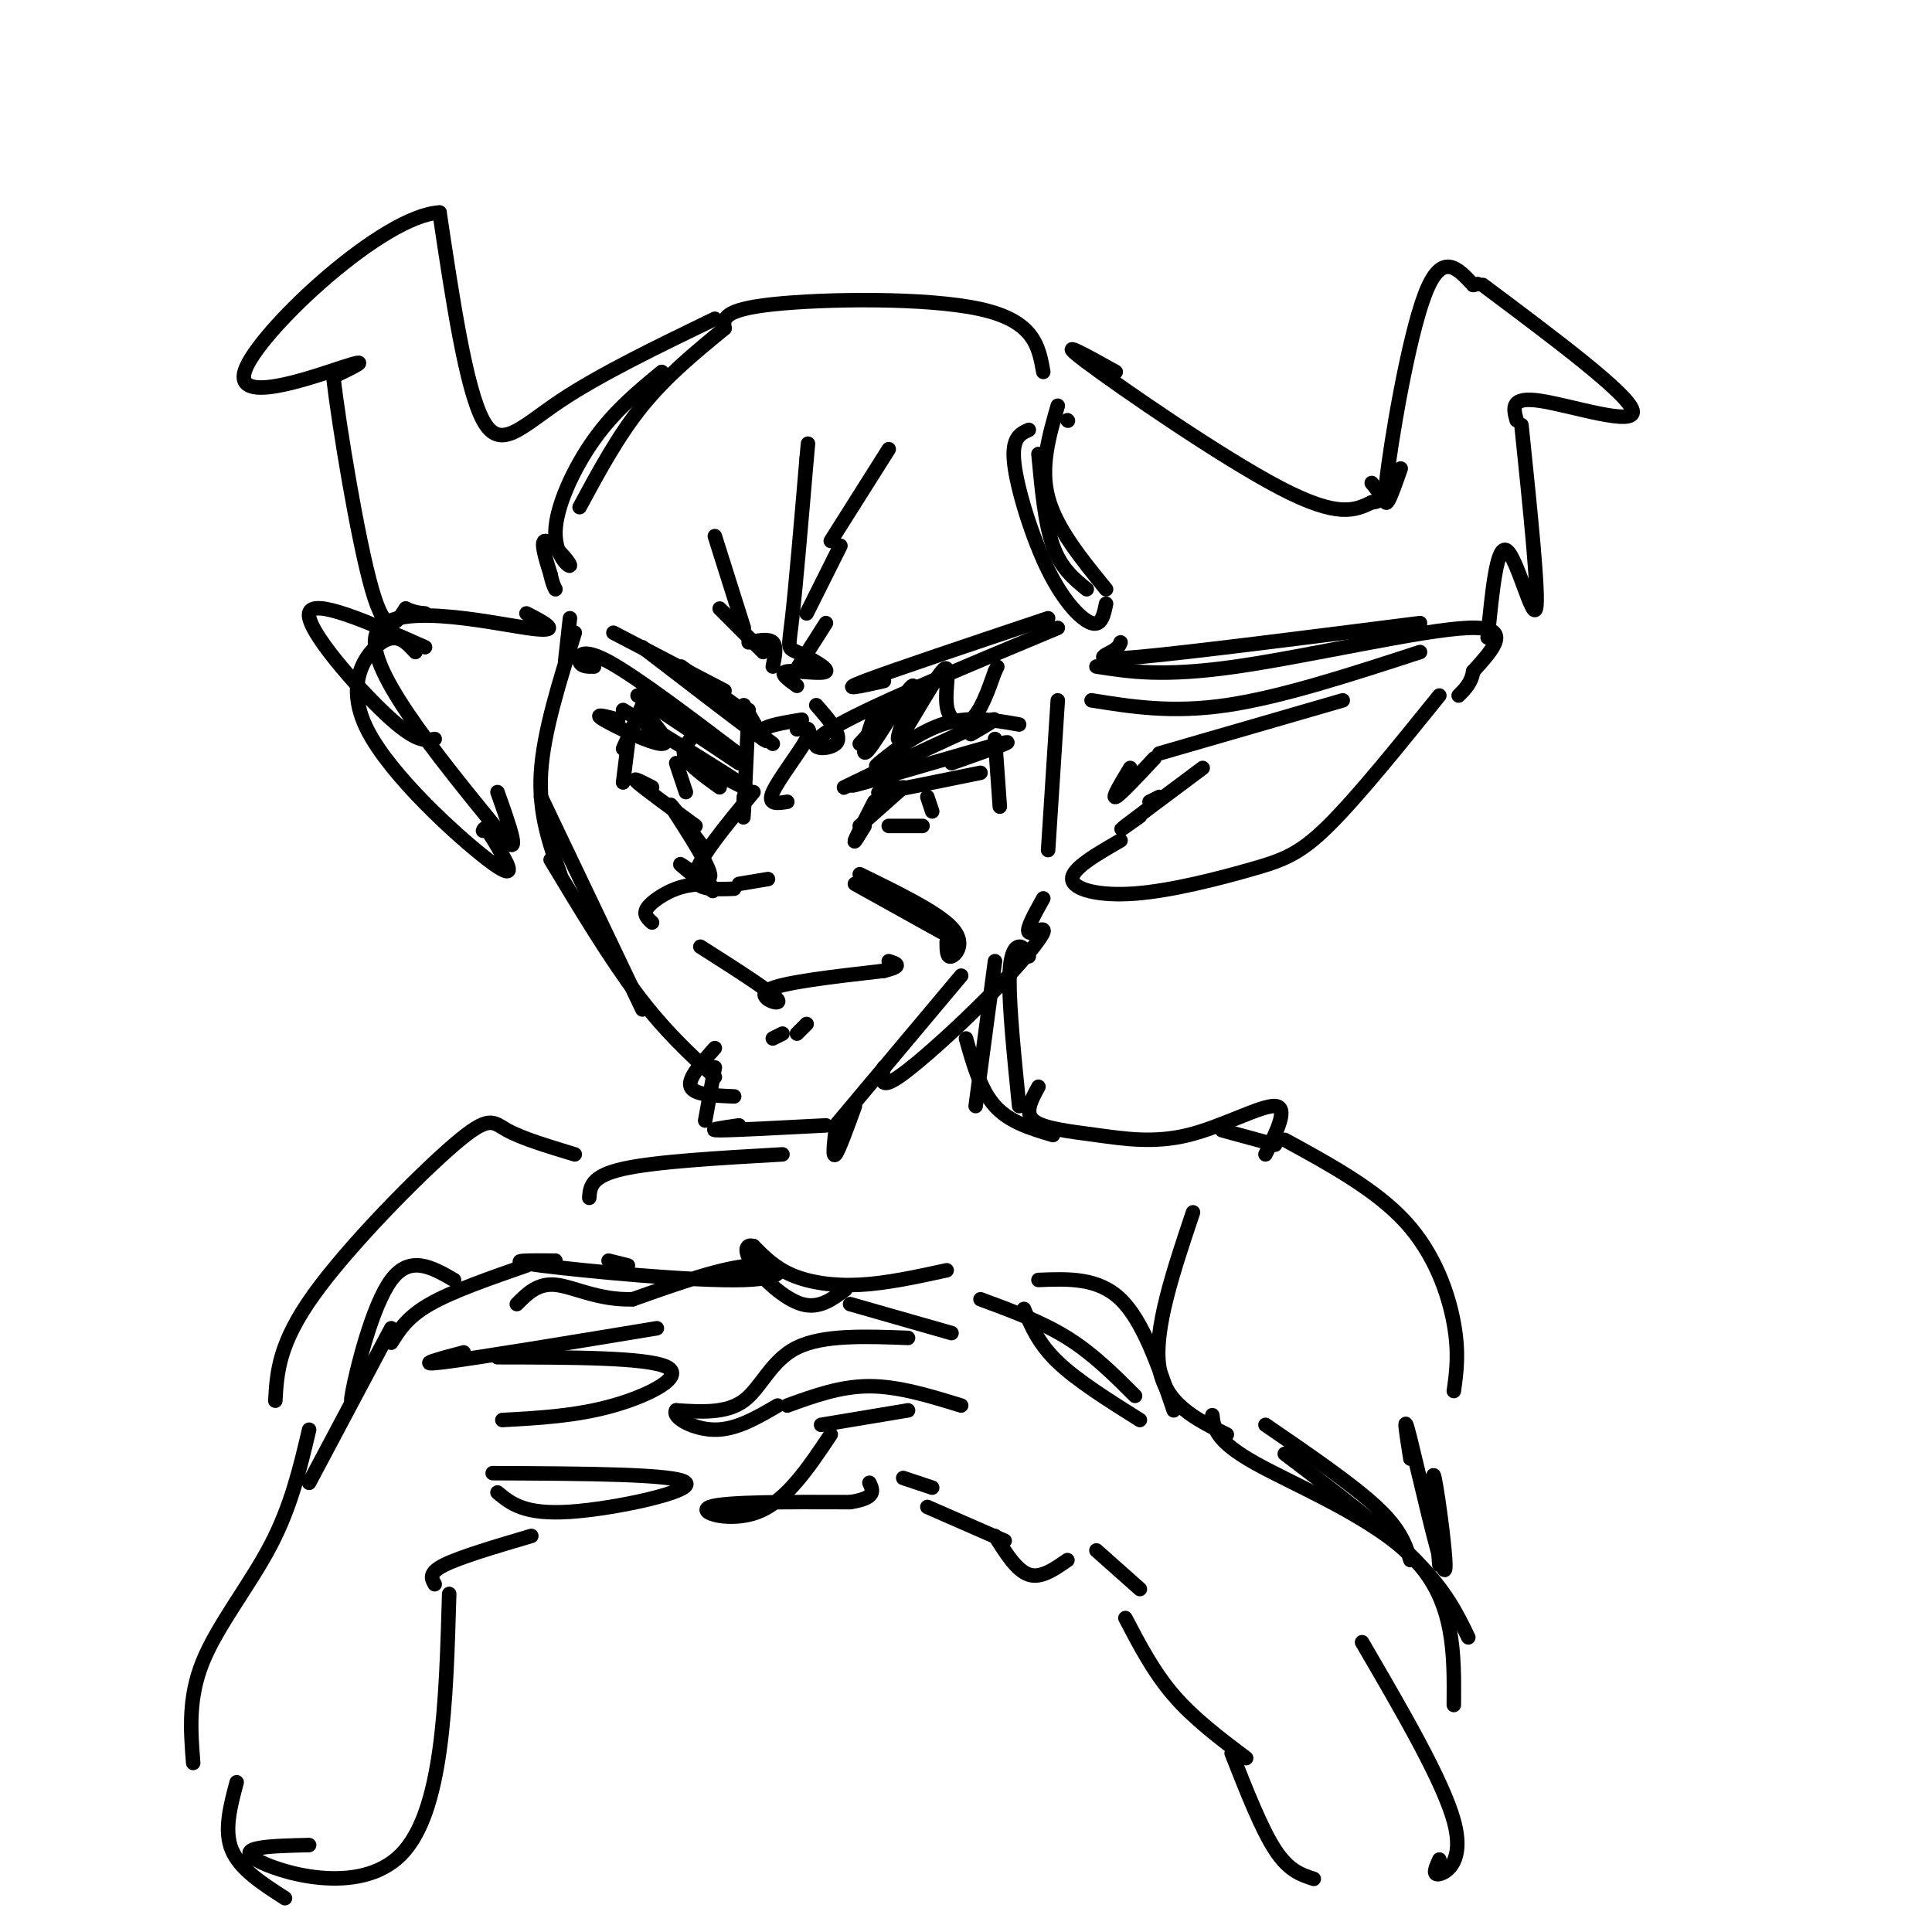 <svg viewBox='0 0 400 400' version='1.1' xmlns='http://www.w3.org/2000/svg' xmlns:xlink='http://www.w3.org/1999/xlink'><g fill='none' stroke='rgb(0,0,0)' stroke-width='3' stroke-linecap='round' stroke-linejoin='round'><path d='M150,68c-0.267,-1.933 -0.533,-3.867 10,-5c10.533,-1.133 31.867,-1.467 43,1c11.133,2.467 12.067,7.733 13,13'/><path d='M150,68c-6.000,4.917 -12.000,9.833 -17,16c-5.000,6.167 -9.000,13.583 -13,21'/><path d='M137,77c-4.879,4.029 -9.758,8.057 -14,14c-4.242,5.943 -7.848,13.799 -8,19c-0.152,5.201 3.152,7.746 3,7c-0.152,-0.746 -3.758,-4.785 -5,-5c-1.242,-0.215 -0.121,3.392 1,7'/><path d='M114,119c0.333,1.667 0.667,2.333 1,3'/><path d='M118,128c0.000,0.000 -1.000,9.000 -1,9'/><path d='M119,131c-3.250,10.333 -6.500,20.667 -7,29c-0.500,8.333 1.750,14.667 4,21'/><path d='M112,165c0.000,0.000 21.000,44.000 21,44'/><path d='M114,178c6.167,10.250 12.333,20.500 18,28c5.667,7.500 10.833,12.250 16,17'/><path d='M148,217c-2.833,3.167 -5.667,6.333 -5,8c0.667,1.667 4.833,1.833 9,2'/><path d='M148,221c0.000,0.000 -2.000,11.000 -2,11'/><path d='M153,233c-3.500,0.500 -7.000,1.000 -4,1c3.000,0.000 12.500,-0.500 22,-1'/><path d='M173,233c0.000,0.000 26.000,-31.000 26,-31'/><path d='M183,221c-0.522,2.365 -1.043,4.730 3,2c4.043,-2.730 12.651,-10.557 19,-17c6.349,-6.443 10.440,-11.504 11,-13c0.560,-1.496 -2.411,0.573 -3,0c-0.589,-0.573 1.206,-3.786 3,-7'/><path d='M217,176c0.000,0.000 2.000,-31.000 2,-31'/><path d='M232,133c-0.222,0.578 -0.444,1.156 -2,2c-1.556,0.844 -4.444,1.956 6,1c10.444,-0.956 34.222,-3.978 58,-7'/><path d='M226,145c8.333,1.333 16.667,2.667 28,1c11.333,-1.667 25.667,-6.333 40,-11'/><path d='M298,144c-8.517,10.555 -17.033,21.110 -23,27c-5.967,5.890 -9.383,7.115 -16,9c-6.617,1.885 -16.435,4.431 -24,5c-7.565,0.569 -12.876,-0.837 -13,-3c-0.124,-2.163 4.938,-5.081 10,-8'/><path d='M227,138c6.933,1.089 13.867,2.178 29,0c15.133,-2.178 38.467,-7.622 48,-8c9.533,-0.378 5.267,4.311 1,9'/><path d='M305,139c-0.333,2.333 -1.667,3.667 -3,5'/><path d='M240,156c0.000,0.000 38.000,-11.000 38,-11'/><path d='M239,157c-3.583,3.833 -7.167,7.667 -8,8c-0.833,0.333 1.083,-2.833 3,-6'/><path d='M109,127c4.022,2.089 8.044,4.178 0,3c-8.044,-1.178 -28.156,-5.622 -31,1c-2.844,6.622 11.578,24.311 26,42'/><path d='M104,173c4.167,5.500 1.583,-1.750 -1,-9'/><path d='M86,135c-1.890,-2.065 -3.780,-4.131 -7,-2c-3.220,2.131 -7.770,8.458 -3,18c4.770,9.542 18.861,22.300 25,27c6.139,4.700 4.325,1.343 3,-1c-1.325,-2.343 -2.163,-3.671 -3,-5'/><path d='M101,172c-0.667,-0.833 -0.833,-0.417 -1,0'/><path d='M88,134c-11.689,-5.178 -23.378,-10.356 -24,-7c-0.622,3.356 9.822,15.244 16,21c6.178,5.756 8.089,5.378 10,5'/><path d='M215,94c0.667,7.167 1.333,14.333 3,19c1.667,4.667 4.333,6.833 7,9'/><path d='M219,84c-1.833,6.333 -3.667,12.667 -2,19c1.667,6.333 6.833,12.667 12,19'/><path d='M213,89c-1.810,0.821 -3.619,1.643 -3,7c0.619,5.357 3.667,15.250 7,22c3.333,6.750 6.952,10.357 9,11c2.048,0.643 2.524,-1.679 3,-4'/><path d='M221,87c0.000,0.000 0.100,0.100 0.1,0.1'/><path d='M231,77c-6.556,-3.667 -13.111,-7.333 -6,-2c7.111,5.333 27.889,19.667 40,26c12.111,6.333 15.556,4.667 19,3'/><path d='M284,104c3.167,-0.167 1.583,-2.083 0,-4'/><path d='M290,97c-1.933,5.556 -3.867,11.111 -3,3c0.867,-8.111 4.533,-29.889 8,-39c3.467,-9.111 6.733,-5.556 10,-2'/><path d='M305,59c1.667,-0.333 0.833,-0.167 0,0'/><path d='M307,59c15.089,11.289 30.178,22.578 31,26c0.822,3.422 -12.622,-1.022 -19,-2c-6.378,-0.978 -5.689,1.511 -5,4'/><path d='M315,88c1.844,17.778 3.689,35.556 3,38c-0.689,2.444 -3.911,-10.444 -6,-12c-2.089,-1.556 -3.044,8.222 -4,18'/><path d='M148,66c-11.933,5.778 -23.867,11.556 -32,17c-8.133,5.444 -12.467,10.556 -16,4c-3.533,-6.556 -6.267,-24.778 -9,-43'/><path d='M91,44c-11.655,0.607 -36.292,23.625 -40,32c-3.708,8.375 13.512,2.107 20,0c6.488,-2.107 2.244,-0.054 -2,2'/><path d='M69,78c1.156,9.911 5.044,33.689 8,44c2.956,10.311 4.978,7.156 7,4'/><path d='M84,126c1.833,0.833 2.917,0.917 4,1'/><path d='M217,128c-16.167,5.417 -32.333,10.833 -38,13c-5.667,2.167 -0.833,1.083 4,0'/><path d='M219,130c-20.044,8.356 -40.089,16.711 -47,21c-6.911,4.289 -0.689,4.511 1,3c1.689,-1.511 -1.156,-4.756 -4,-8'/><path d='M127,131c0.000,0.000 23.000,12.000 23,12'/><path d='M154,146c0.000,0.000 4.000,7.000 4,7'/><path d='M166,149c-3.500,0.583 -7.000,1.167 -8,2c-1.000,0.833 0.500,1.917 2,3'/><path d='M155,147c-0.417,9.000 -0.833,18.000 -1,21c-0.167,3.000 -0.083,0.000 0,-3'/><path d='M165,151c1.689,-0.333 3.378,-0.667 2,2c-1.378,2.667 -5.822,8.333 -7,11c-1.178,2.667 0.911,2.333 3,2'/><path d='M156,164c-5.667,6.833 -11.333,13.667 -12,17c-0.667,3.333 3.667,3.167 8,3'/><path d='M146,176c-4.077,-5.476 -8.155,-10.952 -7,-9c1.155,1.952 7.542,11.333 8,14c0.458,2.667 -5.012,-1.381 -6,-2c-0.988,-0.619 2.506,2.190 6,5'/><path d='M147,184c1.000,0.833 0.500,0.417 0,0'/><path d='M153,183c0.000,0.000 6.000,-1.000 6,-1'/><path d='M181,160c-4.622,2.222 -9.244,4.444 -4,2c5.244,-2.444 20.356,-9.556 26,-12c5.644,-2.444 1.822,-0.222 -2,2'/><path d='M184,160c-5.444,1.822 -10.889,3.644 -5,2c5.889,-1.644 23.111,-6.756 28,-8c4.889,-1.244 -2.556,1.378 -10,4'/><path d='M186,163c-2.917,0.750 -5.833,1.500 -3,1c2.833,-0.500 11.417,-2.250 20,-4'/><path d='M181,166c-1.833,3.583 -3.667,7.167 -4,8c-0.333,0.833 0.833,-1.083 2,-3'/><path d='M187,163c0.000,0.000 -9.000,8.000 -9,8'/><path d='M185,156c-2.356,1.733 -4.711,3.467 -3,2c1.711,-1.467 7.489,-6.133 13,-8c5.511,-1.867 10.756,-0.933 16,0'/><path d='M206,153c0.000,0.000 1.000,14.000 1,14'/><path d='M184,171c0.000,0.000 7.000,0.000 7,0'/><path d='M132,144c0.000,0.000 21.000,14.000 21,14'/><path d='M129,147c10.250,6.333 20.500,12.667 24,15c3.500,2.333 0.250,0.667 -3,-1'/><path d='M128,149c-2.689,-0.711 -5.378,-1.422 -3,0c2.378,1.422 9.822,4.978 12,5c2.178,0.022 -0.911,-3.489 -4,-7'/><path d='M123,138c-1.311,0.022 -2.622,0.044 -3,-1c-0.378,-1.044 0.178,-3.156 6,0c5.822,3.156 16.911,11.578 28,20'/><path d='M143,153c-1.000,1.167 -2.000,2.333 -1,4c1.000,1.667 4.000,3.833 7,6'/><path d='M133,134c11.167,8.583 22.333,17.167 25,19c2.667,1.833 -3.167,-3.083 -9,-8'/><path d='M141,138c0.000,0.000 14.000,10.000 14,10'/><path d='M178,154c0.000,0.000 11.000,-12.000 11,-12'/><path d='M181,148c-1.606,4.891 -3.212,9.782 -1,7c2.212,-2.782 8.243,-13.235 9,-13c0.757,0.235 -3.761,11.160 -3,11c0.761,-0.160 6.802,-11.404 9,-14c2.198,-2.596 0.553,3.455 1,7c0.447,3.545 2.985,4.584 5,3c2.015,-1.584 3.508,-5.792 5,-10'/><path d='M206,139c0.833,-1.667 0.417,-0.833 0,0'/><path d='M133,146c0.000,0.000 -4.000,9.000 -4,9'/><path d='M130,154c0.000,0.000 -1.000,8.000 -1,8'/><path d='M135,163c-2.250,-1.167 -4.500,-2.333 -3,-1c1.500,1.333 6.750,5.167 12,9'/><path d='M192,165c0.000,0.000 1.000,3.000 1,3'/><path d='M140,158c0.000,0.000 2.000,6.000 2,6'/><path d='M177,183c0.000,0.000 18.000,10.000 18,10'/><path d='M178,181c8.000,3.911 16.000,7.822 19,11c3.000,3.178 1.000,5.622 0,6c-1.000,0.378 -1.000,-1.311 -1,-3'/><path d='M147,183c-2.267,0.044 -4.533,0.089 -7,1c-2.467,0.911 -5.133,2.689 -6,4c-0.867,1.311 0.067,2.156 1,3'/><path d='M145,196c7.511,4.778 15.022,9.556 16,11c0.978,1.444 -4.578,-0.444 -2,-2c2.578,-1.556 13.289,-2.778 24,-4'/><path d='M183,201c4.167,-1.000 2.583,-1.500 1,-2'/><path d='M167,212c0.000,0.000 -2.000,2.000 -2,2'/><path d='M162,214c0.000,0.000 -2.000,1.000 -2,1'/><path d='M165,142c-1.920,-1.386 -3.841,-2.772 -2,-3c1.841,-0.228 7.442,0.702 8,0c0.558,-0.702 -3.927,-3.035 -6,-4c-2.073,-0.965 -1.735,-0.561 -1,-7c0.735,-6.439 1.868,-19.719 3,-33'/><path d='M167,95c0.500,-5.500 0.250,-2.750 0,0'/><path d='M164,140c0.000,0.000 7.000,-11.000 7,-11'/><path d='M167,127c0.000,0.000 7.000,-14.000 7,-14'/><path d='M172,112c0.000,0.000 12.000,-19.000 12,-19'/><path d='M160,138c0.417,-2.083 0.833,-4.167 0,-5c-0.833,-0.833 -2.917,-0.417 -5,0'/><path d='M154,130c0.000,0.000 -6.000,-19.000 -6,-19'/><path d='M158,135c0.000,0.000 -9.000,-9.000 -9,-9'/><path d='M240,165c0.000,0.000 -2.000,1.000 -2,1'/><path d='M236,169c-2.583,1.833 -5.167,3.667 -3,2c2.167,-1.667 9.083,-6.833 16,-12'/><path d='M206,199c0.000,0.000 -4.000,30.000 -4,30'/><path d='M213,198c-0.578,-1.044 -1.156,-2.089 -2,-2c-0.844,0.089 -1.956,1.311 -2,7c-0.044,5.689 0.978,15.844 2,26'/><path d='M177,229c-1.667,4.583 -3.333,9.167 -4,10c-0.667,0.833 -0.333,-2.083 0,-5'/><path d='M200,215c1.500,5.333 3.000,10.667 6,14c3.000,3.333 7.500,4.667 12,6'/><path d='M215,225c-1.466,2.683 -2.931,5.365 -1,7c1.931,1.635 7.260,2.222 13,3c5.740,0.778 11.892,1.748 19,0c7.108,-1.748 15.174,-6.214 18,-6c2.826,0.214 0.413,5.107 -2,10'/><path d='M162,239c-13.167,0.750 -26.333,1.500 -33,3c-6.667,1.500 -6.833,3.750 -7,6'/><path d='M236,294c-6.500,-4.083 -13.000,-8.167 -17,-12c-4.000,-3.833 -5.500,-7.417 -7,-11'/><path d='M235,289c-4.333,-4.333 -8.667,-8.667 -14,-12c-5.333,-3.333 -11.667,-5.667 -18,-8'/><path d='M196,263c-6.222,1.356 -12.444,2.711 -18,3c-5.556,0.289 -10.444,-0.489 -14,-2c-3.556,-1.511 -5.778,-3.756 -8,-6'/><path d='M156,258c-1.726,-0.536 -2.042,1.125 0,4c2.042,2.875 6.440,6.964 10,8c3.560,1.036 6.280,-0.982 9,-3'/><path d='M176,270c0.000,0.000 21.000,6.000 21,6'/><path d='M188,277c-8.800,-0.333 -17.600,-0.667 -23,2c-5.400,2.667 -7.400,8.333 -11,11c-3.600,2.667 -8.800,2.333 -14,2'/><path d='M140,292c-0.978,1.422 3.578,3.978 8,4c4.422,0.022 8.711,-2.489 13,-5'/><path d='M163,291c5.500,-2.000 11.000,-4.000 17,-4c6.000,0.000 12.500,2.000 19,4'/><path d='M188,292c0.000,0.000 -18.000,3.000 -18,3'/><path d='M172,297c-4.578,6.844 -9.156,13.689 -15,16c-5.844,2.311 -12.956,0.089 -10,-1c2.956,-1.089 15.978,-1.044 29,-1'/><path d='M176,311c5.500,-0.833 4.750,-2.417 4,-4'/><path d='M187,306c0.000,0.000 6.000,2.000 6,2'/><path d='M243,292c-3.167,-9.250 -6.333,-18.500 -11,-23c-4.667,-4.500 -10.833,-4.250 -17,-4'/><path d='M192,312c0.000,0.000 16.000,7.000 16,7'/><path d='M206,318c2.250,3.583 4.500,7.167 7,8c2.500,0.833 5.250,-1.083 8,-3'/><path d='M227,321c0.000,0.000 9.000,8.000 9,8'/><path d='M126,261c0.000,0.000 4.000,1.000 4,1'/><path d='M115,261c-5.810,-0.048 -11.619,-0.095 -3,1c8.619,1.095 31.667,3.333 42,3c10.333,-0.333 7.952,-3.238 2,-3c-5.952,0.238 -15.476,3.619 -25,7'/><path d='M131,269c-7.089,0.244 -12.311,-2.644 -16,-3c-3.689,-0.356 -5.844,1.822 -8,4'/><path d='M103,281c15.489,0.022 30.978,0.044 35,2c4.022,1.956 -3.422,5.844 -11,8c-7.578,2.156 -15.289,2.578 -23,3'/><path d='M102,305c19.222,0.089 38.444,0.178 40,2c1.556,1.822 -14.556,5.378 -24,6c-9.444,0.622 -12.222,-1.689 -15,-4'/><path d='M96,280c-5.333,1.417 -10.667,2.833 -4,2c6.667,-0.833 25.333,-3.917 44,-7'/><path d='M109,262c-7.667,2.667 -15.333,5.333 -20,8c-4.667,2.667 -6.333,5.333 -8,8'/><path d='M81,275c0.000,0.000 -17.000,32.000 -17,32'/><path d='M110,318c-7.333,2.167 -14.667,4.333 -18,6c-3.333,1.667 -2.667,2.833 -2,4'/><path d='M75,285c-1.444,3.822 -2.889,7.644 -2,3c0.889,-4.644 4.111,-17.756 8,-23c3.889,-5.244 8.444,-2.622 13,0'/><path d='M253,234c0.000,0.000 11.000,3.000 11,3'/><path d='M247,251c-4.083,12.167 -8.167,24.333 -7,32c1.167,7.667 7.583,10.833 14,14'/><path d='M266,236c9.444,5.156 18.889,10.311 25,17c6.111,6.689 8.889,14.911 10,21c1.111,6.089 0.556,10.044 0,14'/><path d='M262,295c9.000,6.167 18.000,12.333 23,17c5.000,4.667 6.000,7.833 7,11'/><path d='M266,301c10.333,7.833 20.667,15.667 27,22c6.333,6.333 8.667,11.167 11,16'/><path d='M233,335c2.917,5.583 5.833,11.167 10,16c4.167,4.833 9.583,8.917 15,13'/><path d='M251,293c0.311,2.667 0.622,5.333 9,10c8.378,4.667 24.822,11.333 33,20c8.178,8.667 8.089,19.333 8,30'/><path d='M119,239c-5.488,-1.661 -10.976,-3.321 -14,-5c-3.024,-1.679 -3.583,-3.375 -11,3c-7.417,6.375 -21.690,20.821 -29,31c-7.310,10.179 -7.655,16.089 -8,22'/><path d='M64,296c-1.867,7.933 -3.733,15.867 -8,24c-4.267,8.133 -10.933,16.467 -14,24c-3.067,7.533 -2.533,14.267 -2,21'/><path d='M93,330c-0.644,22.622 -1.289,45.244 -10,54c-8.711,8.756 -25.489,3.644 -30,1c-4.511,-2.644 3.244,-2.822 11,-3'/><path d='M255,363c3.083,7.833 6.167,15.667 9,20c2.833,4.333 5.417,5.167 8,6'/><path d='M282,340c8.356,14.333 16.711,28.667 19,37c2.289,8.333 -1.489,10.667 -3,11c-1.511,0.333 -0.756,-1.333 0,-3'/><path d='M292,302c-0.857,-5.417 -1.714,-10.833 0,-4c1.714,6.833 6.000,25.917 7,27c1.000,1.083 -1.286,-15.833 -2,-19c-0.714,-3.167 0.143,7.417 1,18'/><path d='M49,369c-1.333,5.000 -2.667,10.000 -1,14c1.667,4.000 6.333,7.000 11,10'/></g>
</svg>
